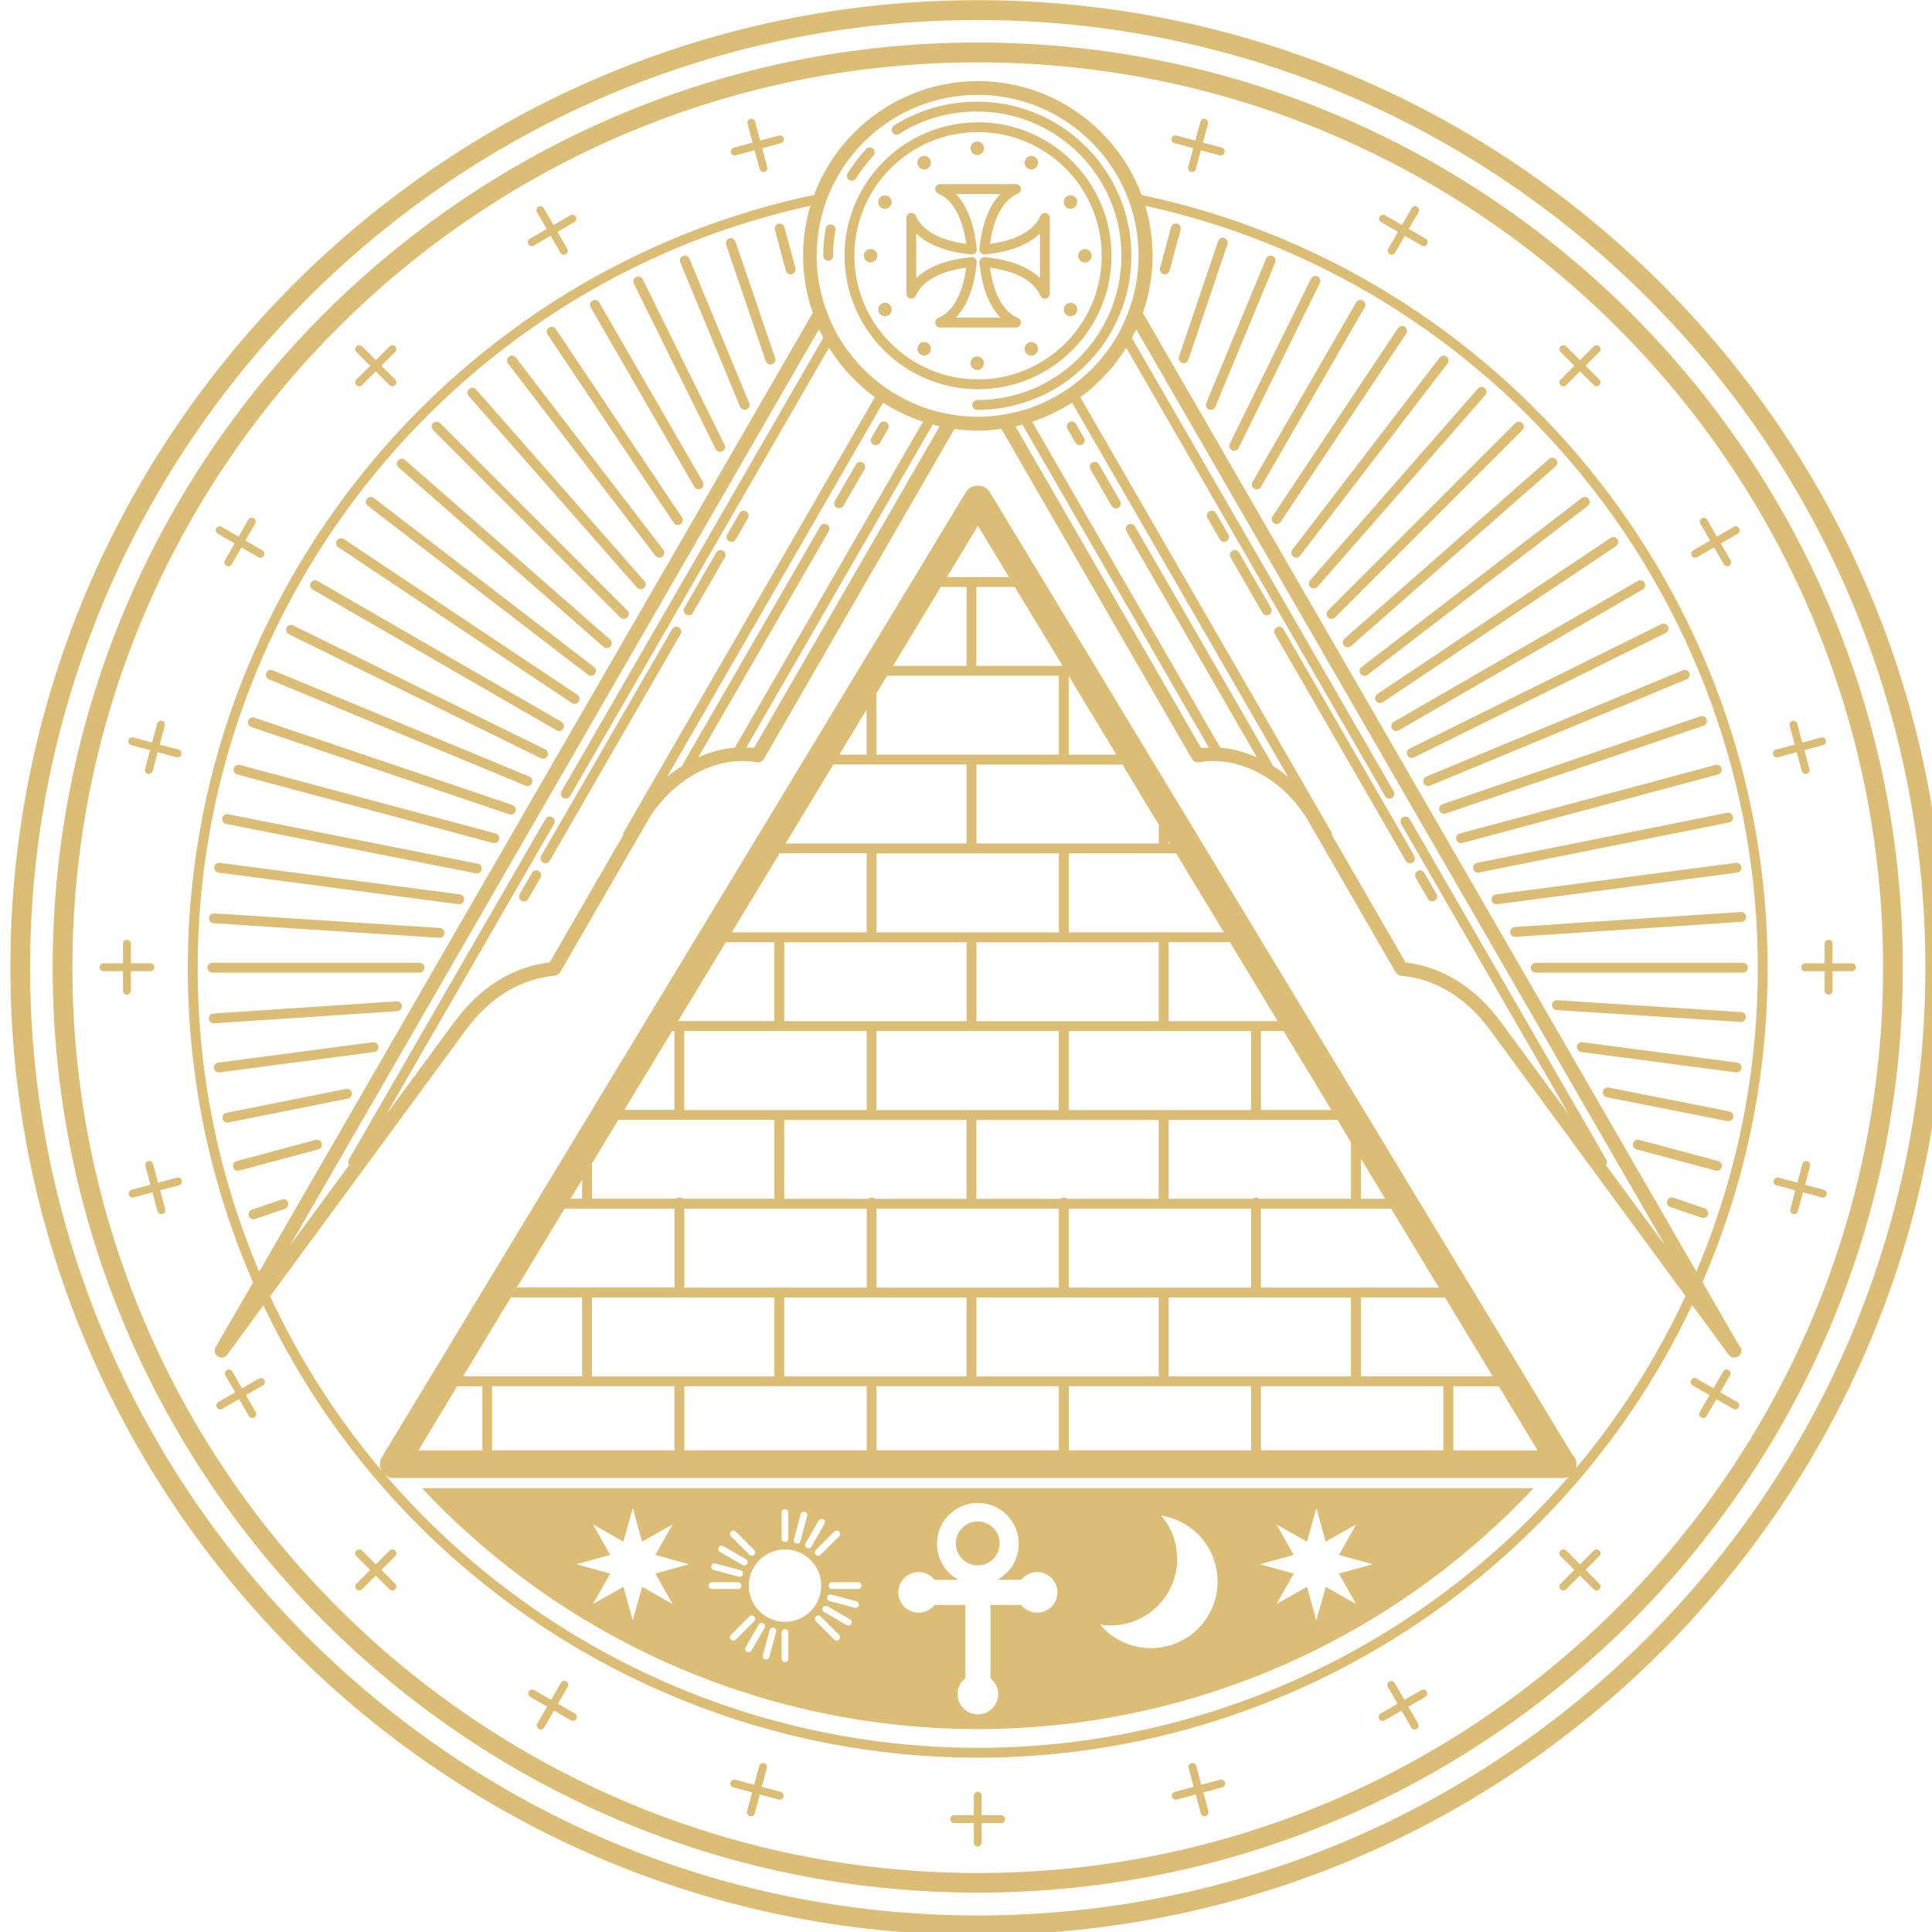 <?xml version="1.0" encoding="UTF-8"?>
<svg width="48.98" height="48.98" version="1.1" viewBox="0 0 48.98 48.98" xmlns="http://www.w3.org/2000/svg">
 <g transform="translate(-76.46 -60.59)">
  <g transform="matrix(.265 0 0 .265 -83.06 57.69)">
   <path d="m695.5 16.91c-47.75 0-86.61 38.85-86.61 86.61 0 47.76 38.85 86.61 86.61 86.61 47.75 0 86.61-38.85 86.61-86.61 0-47.75-38.85-86.61-86.61-86.61zm0 175.1c-48.8 0-88.5-39.7-88.5-88.5 0-48.8 39.7-88.5 88.5-88.5s88.5 39.7 88.5 88.5c0 48.8-39.7 88.5-88.5 88.5" style="fill:#dcbd76"/>
   <path d="m695.5 179.1c-29.51 0-56.5-17.35-68.77-44.21-0.093-0.205-0.029-0.441 0.143-0.573-0.213 0.037-0.431-0.067-0.521-0.273-4.263-9.64-6.424-19.91-6.424-30.52 0-35.75 25.39-66.88 60.37-74.03 0.259-0.052 0.505 0.112 0.557 0.368 0.052 0.255-0.112 0.505-0.369 0.557-34.54 7.059-59.61 37.8-59.61 73.11 0 10.48 2.135 20.62 6.343 30.13 0.091 0.204 0.025 0.437-0.144 0.567 0.211-0.037 0.424 0.065 0.517 0.268 12.12 26.52 38.77 43.66 67.91 43.66s55.79-17.14 67.91-43.66c0.093-0.203 0.311-0.308 0.52-0.268-0.172-0.129-0.237-0.363-0.148-0.567 4.209-9.524 6.344-19.66 6.344-30.13 0-35.3-25.07-66.05-59.62-73.11-0.256-0.051-0.423-0.301-0.371-0.557 0.055-0.255 0.3-0.421 0.559-0.367 34.98 7.148 60.37 38.28 60.37 74.03 0 10.61-2.16 20.87-6.423 30.52-0.092 0.207-0.308 0.316-0.521 0.273 0.172 0.131 0.237 0.368 0.144 0.573-12.27 26.86-39.27 44.21-68.77 44.21" style="fill:#dcbd76"/>
   <path d="m695.5 12.86c-49.99 0-90.66 40.67-90.66 90.66 0 49.99 40.67 90.67 90.66 90.67 49.99 0 90.66-40.67 90.66-90.67 0-49.99-40.67-90.66-90.66-90.66zm0 183.2c-51.03 0-92.55-41.52-92.55-92.55 0-51.03 41.52-92.55 92.55-92.55 51.03 0 92.56 41.52 92.56 92.55 0 51.03-41.52 92.55-92.56 92.55" style="fill:#dcbd76"/>
   <path d="m683.7 35.41c0-6.521 5.305-11.83 11.83-11.83 6.523 0 11.83 5.305 11.83 11.83 0 6.523-5.305 11.83-11.83 11.83-6.523 0-11.83-5.305-11.83-11.83zm24.6 0c0-7.043-5.728-12.77-12.77-12.77-7.043 0-12.77 5.729-12.77 12.77 0 7.044 5.729 12.77 12.77 12.77 7.044 0 12.77-5.729 12.77-12.77" style="fill:#dcbd76"/>
   <path d="m684.5 55.19c-0.225-0.129-0.515-0.053-0.644 0.173l-2.023 3.501c-0.132 0.227-0.053 0.516 0.172 0.645 0.075 0.043 0.156 0.065 0.236 0.065 0.164 0 0.323-0.085 0.409-0.237l2.023-3.503c0.131-0.225 0.053-0.515-0.173-0.645" style="fill:#dcbd76"/>
   <path d="m686.1 51.5-0.768 1.328c-0.131 0.227-0.053 0.516 0.172 0.645 0.075 0.043 0.156 0.064 0.236 0.064 0.164 0 0.323-0.084 0.409-0.236l0.769-1.329c0.129-0.227 0.052-0.515-0.173-0.645s-0.516-0.053-0.645 0.173" style="fill:#dcbd76"/>
   <path d="m666.9 70.96c-0.225-0.129-0.516-0.052-0.645 0.172l-12.52 21.69c-0.131 0.227-0.053 0.516 0.172 0.645 0.075 0.043 0.156 0.064 0.236 0.064 0.163 0 0.321-0.085 0.409-0.236l12.52-21.69c0.131-0.225 0.055-0.515-0.172-0.645" style="fill:#dcbd76"/>
   <path d="m667.6 69.75c0.075 0.043 0.156 0.063 0.236 0.063 0.163 0 0.321-0.084 0.409-0.235l3.061-5.304c0.129-0.224 0.052-0.513-0.173-0.645-0.224-0.128-0.515-0.051-0.647 0.173l-3.06 5.303c-0.129 0.225-0.053 0.515 0.173 0.645" style="fill:#dcbd76"/>
   <path d="m671.7 62.72c0.076 0.044 0.156 0.065 0.237 0.065 0.163 0 0.321-0.085 0.408-0.237l1.175-2.035c0.132-0.227 0.053-0.515-0.172-0.645-0.225-0.129-0.515-0.053-0.644 0.173l-1.176 2.035c-0.131 0.227-0.053 0.516 0.172 0.644" style="fill:#dcbd76"/>
   <path d="m653.5 94.27c-0.225-0.129-0.515-0.052-0.645 0.173l-1.175 2.035c-0.131 0.227-0.053 0.516 0.172 0.645 0.075 0.044 0.156 0.064 0.236 0.064 0.163 0 0.321-0.084 0.409-0.236l1.176-2.035c0.131-0.227 0.053-0.516-0.173-0.647" style="fill:#dcbd76"/>
   <path d="m755.6 122.4c0.112-0.148 0.131-0.352 0.033-0.521l-18.81-32.58c-0.131-0.228-0.419-0.304-0.644-0.173-0.225 0.131-0.303 0.42-0.173 0.645l16.07 27.83-6.539-8.896c-2.423-3.297-5.568-5.256-9.109-5.683l-7.035-12.18c0.011-0.093-1e-3 -0.191-0.051-0.28l-24.03-41.62c0.029-0.023 0.057-0.044 0.089-0.067 0.233-0.175 0.475-0.34 0.701-0.527 0.239-0.196 0.46-0.412 0.685-0.62 0.399-0.367 0.78-0.752 1.141-1.156 0.184-0.204 0.369-0.404 0.541-0.617 0.192-0.235 0.371-0.484 0.548-0.729 0.171-0.237 0.34-0.475 0.5-0.721 0.061-0.095 0.133-0.181 0.195-0.277l24.76 42.89c0.088 0.152 0.247 0.237 0.411 0.237 0.079 0 0.161-0.021 0.235-0.064 0.227-0.131 0.304-0.419 0.173-0.645l-25.04-43.37c0.067-0.123 0.12-0.252 0.181-0.376 0.076-0.147 0.164-0.285 0.236-0.436l50.61 87.66zm-56.48-70.65c0.16-0.035 0.309-0.092 0.465-0.132 0.063-0.017 0.125-0.032 0.189-0.049l17.84 30.91c-0.247 8e-3 -0.495-0.007-0.743 0.024zm24.53 32.26-13.11-22.71c-0.131-0.228-0.421-0.3-0.644-0.173-0.227 0.131-0.303 0.42-0.173 0.647l12.48 21.62c-1.133-0.504-2.309-0.827-3.493-0.92l-18-31.18c7e-3 -0.001 0.013-4e-3 0.019-0.007 0.236-0.077 0.465-0.167 0.697-0.255 0.323-0.124 0.641-0.255 0.956-0.396 0.244-0.112 0.484-0.227 0.723-0.349 0.284-0.147 0.561-0.304 0.835-0.465 0.197-0.115 0.399-0.221 0.589-0.345l20.66 35.79c-0.475-0.396-0.969-0.756-1.483-1.077-9e-3 -0.061-0.028-0.124-0.061-0.181zm-30.89-33.45c-0.532-0.095-1.056-0.216-1.568-0.364-0.081-0.024-0.167-0.039-0.247-0.065-0.568-0.175-1.119-0.391-1.656-0.628-0.195-0.084-0.381-0.181-0.569-0.273-0.355-0.173-0.699-0.36-1.035-0.559-0.204-0.12-0.407-0.237-0.603-0.367-0.371-0.241-0.729-0.504-1.076-0.777-0.232-0.183-0.459-0.373-0.68-0.568-0.301-0.265-0.596-0.539-0.877-0.828-0.183-0.188-0.357-0.385-0.531-0.583-0.231-0.264-0.451-0.535-0.663-0.813-0.149-0.196-0.303-0.388-0.443-0.591-0.317-0.461-0.616-0.937-0.883-1.435-0.081-0.149-0.147-0.308-0.223-0.459-0.2-0.404-0.388-0.817-0.553-1.243-0.679-1.735-1.065-3.616-1.065-5.589 0-8.489 6.908-15.4 15.4-15.4 8.491 0 15.4 6.908 15.4 15.4 0 1.967-0.384 3.841-1.061 5.572-0.172 0.443-0.365 0.872-0.573 1.292-0.071 0.137-0.129 0.283-0.203 0.419-0.271 0.503-0.573 0.984-0.895 1.451-0.135 0.195-0.279 0.377-0.423 0.565-0.22 0.289-0.448 0.572-0.688 0.843-0.168 0.192-0.335 0.381-0.512 0.563-0.293 0.303-0.601 0.591-0.917 0.867-0.201 0.175-0.403 0.347-0.611 0.512-0.363 0.284-0.735 0.556-1.121 0.808-0.191 0.124-0.385 0.239-0.583 0.355-0.341 0.204-0.696 0.393-1.056 0.571-0.184 0.089-0.365 0.184-0.555 0.267-0.54 0.239-1.092 0.455-1.664 0.632-0.076 0.023-0.156 0.037-0.232 0.06-0.517 0.151-1.047 0.271-1.581 0.368-0.887 0.159-1.793 0.256-2.725 0.256s-1.84-0.097-2.727-0.257zm-0.911 1.181-17.75 30.75c-0.245-0.029-0.496-0.015-0.744-0.024l17.84-30.91c0.065 0.017 0.128 0.033 0.193 0.049 0.156 0.04 0.304 0.097 0.463 0.132zm-3.991-1.46c0.243 0.124 0.487 0.241 0.735 0.353 0.311 0.141 0.627 0.271 0.948 0.392 0.232 0.091 0.463 0.18 0.7 0.257 5e-3 0.003 0.012 0.005 0.017 0.007l-18 31.18c-1.184 0.093-2.359 0.416-3.492 0.919l12.48-21.62c0.131-0.227 0.053-0.516-0.173-0.645-0.224-0.128-0.513-0.052-0.644 0.172l-13.11 22.71c-0.033 0.057-0.053 0.12-0.06 0.181-0.516 0.32-1.008 0.681-1.484 1.077l20.66-35.79c0.195 0.127 0.401 0.235 0.601 0.352 0.269 0.159 0.54 0.312 0.819 0.456zm-33.31 52.73c-3.541 0.427-6.685 2.385-9.108 5.683l-6.544 8.901 16.07-27.83c0.131-0.225 0.053-0.515-0.172-0.645-0.224-0.129-0.515-0.053-0.645 0.173l-18.81 32.58c-0.099 0.169-0.08 0.375 0.032 0.521l-5.672 7.717 50.61-87.66c0.073 0.157 0.167 0.303 0.245 0.457 0.059 0.116 0.108 0.237 0.169 0.351l-25.04 43.38c-0.131 0.227-0.053 0.515 0.172 0.645 0.075 0.043 0.156 0.064 0.236 0.064 0.163 0 0.321-0.085 0.411-0.237l24.76-42.89c0.061 0.099 0.137 0.191 0.2 0.288 0.155 0.237 0.317 0.465 0.483 0.693 0.183 0.255 0.367 0.511 0.564 0.755 0.164 0.2 0.34 0.388 0.509 0.58 0.421 0.471 0.863 0.913 1.331 1.332 0.173 0.156 0.34 0.323 0.52 0.471 0.233 0.192 0.481 0.364 0.725 0.543 0.024 0.017 0.045 0.036 0.069 0.053l-24.03 41.62c-0.051 0.089-0.063 0.187-0.052 0.281zm113.8 36.68-57.05-98.82c0.592-1.711 0.931-3.539 0.931-5.449 0-9.22-7.501-16.72-16.72-16.72-9.22 0-16.72 7.5-16.72 16.72 0 1.909 0.337 3.737 0.928 5.447l-57.13 98.96c-0.176 0.303-0.084 0.691 0.211 0.884 0.111 0.073 0.237 0.107 0.36 0.107 0.205 0 0.405-0.093 0.535-0.268l22.84-31.08c2.269-3.091 5.212-4.883 8.507-5.184 0.215-0.021 0.404-0.143 0.512-0.329l8.333-14.43c2.028-3.511 5.608-5.779 9.123-5.779 0.456 0 0.908 0.037 1.347 0.116 0.275 0.047 0.547-0.081 0.687-0.321l18.23-31.57c0.737 0.1 1.483 0.169 2.244 0.169 0.763 0 1.508-0.069 2.245-0.169l18.23 31.57c0.137 0.24 0.412 0.367 0.684 0.321 0.437-0.079 0.892-0.116 1.348-0.116 3.512 0 7.093 2.268 9.12 5.779l8.333 14.43c0.108 0.187 0.297 0.308 0.515 0.329 3.292 0.301 6.233 2.093 8.507 5.184l22.84 31.08c0.129 0.175 0.329 0.268 0.535 0.268h0.013c0.388-0.027 0.672-0.291 0.672-0.661 0-0.183-0.073-0.349-0.195-0.468" style="fill:#dcbd76"/>
   <path d="m707.1 55.37c-0.132-0.228-0.421-0.304-0.647-0.173-0.227 0.131-0.303 0.42-0.172 0.645l2.023 3.503c0.088 0.152 0.245 0.237 0.408 0.237 0.081 0 0.163-0.023 0.237-0.065 0.227-0.129 0.303-0.419 0.172-0.645l-2.021-3.501" style="fill:#dcbd76"/>
   <path d="m704.9 51.5c-0.129-0.228-0.419-0.304-0.647-0.173-0.225 0.131-0.301 0.419-0.172 0.645l0.769 1.328c0.087 0.153 0.245 0.237 0.409 0.237 0.08 0 0.16-0.021 0.236-0.064 0.225-0.129 0.304-0.419 0.172-0.645l-0.768-1.328" style="fill:#dcbd76"/>
   <path d="m724.1 70.96c-0.227 0.131-0.303 0.42-0.172 0.645l12.52 21.69c0.087 0.151 0.245 0.236 0.408 0.236 0.08 0 0.161-0.021 0.237-0.064 0.224-0.129 0.301-0.419 0.171-0.645l-12.52-21.69c-0.129-0.227-0.421-0.301-0.645-0.172" style="fill:#dcbd76"/>
   <path d="m720.5 63.8c-0.131-0.228-0.419-0.301-0.644-0.173-0.225 0.132-0.303 0.421-0.173 0.645l3.06 5.304c0.088 0.151 0.245 0.235 0.409 0.235 0.08 0 0.161-0.02 0.235-0.063 0.227-0.131 0.305-0.42 0.173-0.645l-3.06-5.303" style="fill:#dcbd76"/>
   <path d="m718.3 60.04c-0.132-0.228-0.421-0.303-0.644-0.175-0.227 0.132-0.304 0.42-0.173 0.647l1.175 2.035c0.087 0.152 0.247 0.237 0.408 0.237 0.081 0 0.161-0.021 0.236-0.064 0.227-0.129 0.304-0.419 0.173-0.645l-1.175-2.035" style="fill:#dcbd76"/>
   <path d="m737.4 94.91 1.175 2.035c0.088 0.152 0.248 0.236 0.409 0.236 0.08 0 0.161-0.02 0.236-0.063 0.225-0.131 0.303-0.419 0.173-0.647l-1.175-2.035c-0.132-0.228-0.423-0.303-0.645-0.173-0.227 0.131-0.301 0.42-0.173 0.647" style="fill:#dcbd76"/>
   <path d="m693.4 41.33c1.423-1.445 1.868-3.807 2.005-5.273 0.013-0.14-0.036-0.279-0.136-0.379s-0.236-0.155-0.377-0.137c-1.469 0.139-3.829 0.585-5.273 2.005v-4.265c1.444 1.42 3.804 1.867 5.273 2.005 0.143 0.019 0.277-0.036 0.377-0.136s0.149-0.239 0.136-0.379c-0.137-1.469-0.584-3.829-2.005-5.273h4.267c-1.423 1.444-1.867 3.804-2.005 5.273-0.012 0.14 0.036 0.279 0.135 0.379 0.1 0.1 0.243 0.156 0.379 0.136 1.469-0.139 3.832-0.585 5.276-2.005v4.265c-1.444-1.42-3.807-1.867-5.276-2.005-0.141-0.017-0.279 0.037-0.379 0.137-0.099 0.1-0.147 0.239-0.135 0.379 0.139 1.467 0.583 3.828 2.005 5.273zm6.223 0.568c0.047-0.22-0.067-0.44-0.273-0.529-1.808-0.783-2.453-3.151-2.68-4.819 1.669 0.228 4.037 0.872 4.82 2.68 0.088 0.205 0.312 0.321 0.527 0.276 0.22-0.045 0.379-0.239 0.379-0.464v-7.259c0-0.223-0.159-0.416-0.379-0.461-0.216-0.044-0.439 0.069-0.527 0.275-0.783 1.808-3.151 2.453-4.82 2.681 0.227-1.668 0.872-4.039 2.68-4.82 0.207-0.088 0.32-0.309 0.273-0.529-0.045-0.219-0.237-0.376-0.461-0.376h-7.257c-0.224 0-0.416 0.157-0.463 0.376-0.044 0.22 0.069 0.441 0.276 0.529 1.807 0.781 2.452 3.151 2.68 4.82-1.669-0.228-4.037-0.873-4.819-2.681-0.088-0.205-0.309-0.321-0.528-0.275-0.22 0.045-0.377 0.239-0.377 0.461v7.259c0 0.225 0.157 0.419 0.377 0.464 0.223 0.048 0.44-0.071 0.528-0.276 0.781-1.808 3.149-2.452 4.819-2.68-0.227 1.668-0.872 4.037-2.68 4.819-0.207 0.088-0.32 0.309-0.276 0.529 0.047 0.219 0.239 0.377 0.463 0.377h7.257c0.224 0 0.416-0.159 0.461-0.377" style="fill:#dcbd76"/>
   <path d="m695 25.58 5e-3 4e-3c0.117 0.117 0.279 0.191 0.456 0.191 0.175 0 0.335-0.072 0.451-0.185l5e-3 -4e-3 1e-3 -0.003c0.116-0.117 0.188-0.279 0.188-0.456 0-0.175-0.068-0.336-0.184-0.451l-4e-3 -0.005h-1e-3v-0.001c-0.117-0.116-0.279-0.188-0.456-0.188-0.175 0-0.335 0.071-0.452 0.184l-4e-3 4e-3 -1e-3 0.001c-0.116 0.117-0.189 0.279-0.189 0.456 0 0.176 0.069 0.336 0.185 0.453" style="fill:#dcbd76"/>
   <path d="m695.9 46.15 5e-3 -0.005 1e-3 -0.001c0.116-0.116 0.188-0.277 0.188-0.456 0-0.176-0.068-0.336-0.184-0.452l-4e-3 -4e-3h-1e-3c-0.117-0.117-0.279-0.189-0.456-0.189-0.175 0-0.335 0.069-0.452 0.184l-4e-3 0.005h-1e-3c-0.116 0.117-0.189 0.279-0.189 0.456 0 0.176 0.069 0.336 0.185 0.453l5e-3 4e-3c0.117 0.117 0.279 0.191 0.456 0.191 0.175 0 0.335-0.071 0.451-0.185" style="fill:#dcbd76"/>
   <path d="m700 26.67 4e-3 0.005c0.04 0.161 0.144 0.305 0.299 0.393 0.151 0.088 0.324 0.107 0.484 0.067l7e-3 -0.003v-0.001c0.16-0.041 0.304-0.145 0.392-0.3 0.088-0.151 0.108-0.325 0.064-0.484v-0.007c-0.044-0.159-0.147-0.304-0.301-0.392-0.151-0.087-0.325-0.107-0.484-0.065l-4e-3 0.003c-0.163 0.041-0.307 0.145-0.395 0.3-0.085 0.151-0.105 0.324-0.065 0.484" style="fill:#dcbd76"/>
   <path d="m691 44.14h-1e-3c-0.041-0.16-0.145-0.304-0.299-0.393-0.152-0.087-0.325-0.105-0.485-0.064l-4e-3 0.001h-1e-3c-0.161 0.043-0.304 0.145-0.393 0.3-0.088 0.151-0.105 0.325-0.065 0.484l3e-3 0.007c0.041 0.16 0.145 0.304 0.3 0.393 0.152 0.088 0.325 0.105 0.484 0.065l7e-3 -0.001v-0.001c0.161-0.041 0.304-0.147 0.392-0.3 0.089-0.152 0.107-0.327 0.065-0.484l-1e-3 -0.007" style="fill:#dcbd76"/>
   <path d="m704.2 30.89 5e-3 0.003h1e-3c0.16 0.043 0.337 0.024 0.489-0.064 0.151-0.088 0.255-0.229 0.3-0.388v-0.007c0.044-0.16 0.025-0.335-0.063-0.489-0.089-0.152-0.228-0.255-0.388-0.299l-5e-3 -0.001c-0.161-0.044-0.335-0.025-0.489 0.064-0.155 0.087-0.256 0.228-0.3 0.385v0.001l-1e-3 0.005c-0.044 0.16-0.025 0.337 0.064 0.491 0.085 0.153 0.227 0.255 0.387 0.299" style="fill:#dcbd76"/>
   <path d="m686.8 39.93-7e-3 -0.001c-0.16-0.044-0.337-0.025-0.489 0.064-0.152 0.087-0.255 0.228-0.3 0.385v0.001l-1e-3 0.005c-0.043 0.16-0.025 0.337 0.064 0.491 0.088 0.153 0.228 0.255 0.385 0.299l7e-3 0.003h1e-3c0.16 0.043 0.336 0.024 0.489-0.065 0.153-0.088 0.256-0.228 0.3-0.387l1e-3 -4e-3v-0.003c0.043-0.159 0.025-0.335-0.064-0.489-0.088-0.151-0.229-0.255-0.387-0.299" style="fill:#dcbd76"/>
   <path d="m705.3 35.87c0.117 0.119 0.279 0.191 0.456 0.191 0.176 0 0.335-0.072 0.452-0.187l5e-3 -4e-3c0.117-0.117 0.189-0.279 0.189-0.456 0-0.175-0.068-0.335-0.184-0.452l-5e-3 -0.005c-0.117-0.117-0.279-0.189-0.457-0.189-0.176 0-0.333 0.069-0.451 0.184v0.001l-5e-3 4e-3c-0.119 0.117-0.191 0.279-0.191 0.457 0 0.175 0.069 0.333 0.185 0.451l5e-3 0.005" style="fill:#dcbd76"/>
   <path d="m685.7 34.95h-1e-3c-0.116-0.117-0.277-0.189-0.456-0.189-0.175 0-0.335 0.069-0.452 0.184l-1e-3 0.001-3e-3 4e-3c-0.117 0.117-0.189 0.279-0.189 0.457 0 0.175 0.069 0.333 0.183 0.451l5e-3 0.005h1e-3c0.117 0.119 0.279 0.191 0.456 0.191 0.176 0 0.336-0.072 0.452-0.187l4e-3 -4e-3h1e-3c0.117-0.117 0.189-0.279 0.189-0.456 0-0.175-0.069-0.335-0.185-0.452l-4e-3 -0.005" style="fill:#dcbd76"/>
   <path d="m705 40.38v-0.001c-0.041-0.161-0.147-0.304-0.3-0.392-0.151-0.088-0.324-0.108-0.484-0.067l-7e-3 0.003c-0.16 0.043-0.304 0.147-0.392 0.3-0.089 0.152-0.107 0.325-0.068 0.484l4e-3 0.005v0.003c0.044 0.159 0.147 0.303 0.301 0.391 0.151 0.089 0.327 0.107 0.484 0.067l5e-3 -0.001c0.16-0.044 0.304-0.147 0.393-0.301 0.085-0.152 0.107-0.325 0.067-0.484l-4e-3 -0.005" style="fill:#dcbd76"/>
   <path d="m686 30.44v0.003c0.043 0.159 0.147 0.303 0.3 0.392 0.152 0.088 0.327 0.105 0.484 0.065l7e-3 -0.001c0.16-0.043 0.305-0.147 0.393-0.301 0.088-0.151 0.107-0.325 0.065-0.484l-1e-3 -0.005-1e-3 -0.001c-0.041-0.16-0.144-0.304-0.3-0.392-0.151-0.088-0.324-0.108-0.484-0.067v0.001l-5e-3 0.001c-0.161 0.043-0.304 0.147-0.395 0.3-0.087 0.152-0.105 0.327-0.064 0.484l1e-3 0.005" style="fill:#dcbd76"/>
   <path d="m700.8 43.69-1e-3 -0.001h-4e-3c-0.161-0.044-0.337-0.025-0.491 0.064-0.152 0.087-0.255 0.229-0.299 0.385v0.007l-4e-3 0.001c-0.04 0.16-0.024 0.336 0.065 0.489 0.088 0.153 0.228 0.256 0.388 0.3l7e-3 0.001c0.157 0.043 0.333 0.025 0.488-0.064 0.151-0.088 0.255-0.229 0.299-0.387l3e-3 -0.005v-0.003c0.044-0.159 0.024-0.335-0.064-0.489-0.087-0.151-0.229-0.255-0.387-0.299" style="fill:#dcbd76"/>
   <path d="m690.2 27.13 5e-3 0.001h1e-3c0.159 0.043 0.336 0.025 0.489-0.064 0.151-0.087 0.253-0.228 0.297-0.387l1e-3 -0.005v-0.001c0.045-0.16 0.027-0.336-0.063-0.489-0.088-0.152-0.227-0.256-0.387-0.3h-5e-3c-0.161-0.044-0.337-0.025-0.491 0.063s-0.256 0.229-0.3 0.387v0.005l-1e-3 0.001c-0.043 0.161-0.025 0.337 0.064 0.489 0.088 0.153 0.231 0.256 0.388 0.3" style="fill:#dcbd76"/>
   <path d="m681.5 32.42c-0.261-0.053-0.501 0.124-0.548 0.38-0.152 0.859-0.231 1.737-0.231 2.611 0 0.261 0.212 0.473 0.473 0.473 0.26 0 0.472-0.212 0.472-0.473 0-0.819 0.072-1.64 0.217-2.444 0.045-0.256-0.127-0.501-0.384-0.547" style="fill:#dcbd76"/>
   <path d="m710.2 35.41c0-8.129-6.613-14.74-14.75-14.74-2.876 0-5.631 0.792-7.963 2.289-0.22 0.141-0.283 0.433-0.143 0.653 0.139 0.219 0.432 0.284 0.652 0.141 2.181-1.4 4.76-2.139 7.453-2.139 7.611 0 13.8 6.189 13.8 13.8 0 7.611-6.191 13.8-13.8 13.8-0.26 0-0.472 0.212-0.472 0.473s0.212 0.472 0.472 0.472c8.133 0 14.75-6.613 14.75-14.75" style="fill:#dcbd76"/>
   <path d="m683.2 28.16c0.077 0.049 0.165 0.075 0.252 0.075 0.156 0 0.309-0.077 0.399-0.22 0.496-0.777 1.056-1.509 1.668-2.176 0.176-0.193 0.163-0.492-0.028-0.669-0.193-0.175-0.493-0.163-0.668 0.029-0.651 0.708-1.245 1.485-1.769 2.309-0.139 0.22-0.075 0.511 0.147 0.652" style="fill:#dcbd76"/>
   <path d="m741 149.7v-6.132h4.347l3.712 6.132zm-95.3-6.132h2.405v6.132h-6.117zm49.82-82.32 2.967 4.903h-5.933zm36.64 81.37v-7.552h8.036l4.571 7.552zm-27.95 0.945h17.44v6.132h-17.44zm-18.39 0h17.44v6.132h-17.44zm-18.39 0h17.45v6.132h-17.45zm-0.944 0v6.132h-17.45v-6.132zm-9.939-17.94 1.107-1.827v1.827zm25.71-42.48 2.613-4.317v4.317zm21.95 0v-7.527l4.556 7.527zm8.612 8.496h-17.44v-7.551h13.96l3.484 5.756zm0.947 0v-0.232l0.14 0.232zm-9.559 8.497v-7.552h10.27l4.569 7.552zm9.559 8.496v-7.551h5.856l4.569 7.551zm8.829 8.499v-7.553h2.167l4.571 7.553zm8.615 8.496h-8.757c-0.172-0.165-0.485-0.165-0.659 0h-8.028v-7.551h16.14l1.304 2.156zm0.945 0v-3.833l2.323 3.833zm-9.56 8.497v-7.552h12.45l4.571 7.552zm-8.829 0.945h17.44v7.552h-17.44zm-9.559-0.945v-7.552h17.44v7.552zm-8.831 0.945h17.44v7.552h-17.44zm-9.557-0.945v-7.552h17.44v7.552zm-8.831 0.945h17.44v7.552h-17.44zm0-16.99h17.44v7.551h-8.759c-0.168-0.165-0.488-0.165-0.657 0h-8.028zm7.885-8.499v7.553h-17.45v-7.553zm9.559-8.496v7.551h-17.44v-7.551zm8.829-0.945h-17.44v-7.552h17.44zm9.557 8.496h-17.44v-7.551h17.44zm-8.612 8.499v-7.553h17.44v7.553zm-18.39 0v-7.553h17.44v7.553zm9.557 0.945h17.44v7.551h-8.753c-0.172-0.165-0.488-0.165-0.66 0h-8.029zm-19.33 16.99v7.552h-17.45v-7.552zm-8.615-0.945v-7.552h17.45v7.552zm36.19-59.48h-8.245v-7.551h3.673zm-16.79 0.945h16.43v7.553h-17.44v-5.88zm5.143-8.496h2.46v7.551h-7.029zm-10.28 16.99h12.74v7.551h-17.31zm-5.144 8.496h8.329v7.552h-12.9zm-5.143 8.497h4.641v7.551h-9.211zm-5.14 8.496h0.223v7.553h-4.795zm-5.145 8.499h14.93v7.551h-8.759c-0.169-0.165-0.488-0.165-0.657 0h-8.029v-3.388zm-5.141 8.496h10.51v7.552h-15.08zm-5.143 8.497h6.82v7.552h-11.39zm89.21 14.63h-17.45v-6.132h17.45zm12.36 0.441-55.76-92.13c-0.481-0.791-1.784-0.791-2.265 0l-55.88 92.33c-0.247 0.408-0.255 0.919-0.02 1.335 0.233 0.416 0.675 0.673 1.152 0.673h111.8 0.027c0.733 0 1.323-0.593 1.323-1.324 0-0.339-0.128-0.648-0.337-0.881" style="fill:#dcbd76"/>
   <path d="m677.6 37.19c-0.209 0-0.4-0.14-0.456-0.351l-1.049-3.913c-0.065-0.252 0.084-0.512 0.335-0.579 0.256-0.067 0.511 0.081 0.579 0.333l1.049 3.913c0.067 0.252-0.083 0.512-0.335 0.58-0.041 0.011-0.081 0.016-0.123 0.016zm35.8 0c-0.04 0-0.08-0.005-0.123-0.016-0.251-0.068-0.401-0.328-0.333-0.58l1.049-3.916c0.068-0.252 0.323-0.403 0.579-0.335 0.251 0.068 0.4 0.327 0.333 0.579l-1.049 3.917c-0.056 0.211-0.247 0.351-0.456 0.351zm8.793 20.57c-0.079 0-0.161-0.023-0.233-0.065-0.228-0.129-0.305-0.419-0.175-0.645l9.916-17.18c0.131-0.227 0.42-0.301 0.647-0.172 0.225 0.131 0.301 0.42 0.173 0.645l-9.917 17.18c-0.088 0.153-0.247 0.239-0.411 0.239zm-53.39 0c-0.164 0-0.324-0.085-0.411-0.237l-9.917-17.17c-0.129-0.227-0.052-0.515 0.173-0.645 0.225-0.129 0.516-0.052 0.645 0.173l9.916 17.17c0.132 0.225 0.053 0.515-0.172 0.645-0.073 0.043-0.156 0.064-0.235 0.064zm60.54 12.39c-0.123 0-0.244-0.047-0.335-0.139-0.185-0.185-0.185-0.484 0-0.668l17.92-17.92c0.184-0.184 0.485-0.184 0.668 0 0.184 0.185 0.184 0.484 0 0.669l-17.92 17.92c-0.093 0.092-0.212 0.139-0.333 0.139zm-67.7 0c-0.12 0-0.24-0.047-0.335-0.139l-17.91-17.92c-0.185-0.184-0.185-0.484 0-0.668 0.185-0.185 0.483-0.185 0.668 0l17.91 17.92c0.187 0.185 0.187 0.484 0 0.668-0.091 0.092-0.212 0.139-0.333 0.139zm-6.195 10.73c-0.08 0-0.161-0.02-0.236-0.063l-23.35-13.48c-0.225-0.131-0.303-0.42-0.172-0.644 0.131-0.227 0.421-0.303 0.645-0.173l23.35 13.48c0.225 0.131 0.303 0.42 0.171 0.645-0.087 0.152-0.244 0.236-0.408 0.236zm80.09 0c-0.161 0-0.321-0.084-0.408-0.236-0.131-0.225-0.052-0.515 0.172-0.645l23.35-13.48c0.221-0.132 0.512-0.056 0.645 0.172 0.128 0.225 0.052 0.515-0.173 0.645l-23.35 13.48c-0.075 0.043-0.155 0.063-0.236 0.063zm6.195 10.73c-0.211 0-0.4-0.14-0.456-0.351-0.069-0.251 0.08-0.511 0.333-0.579l24.47-6.559c0.259-0.068 0.512 0.083 0.579 0.335 0.069 0.252-0.081 0.511-0.333 0.579l-24.47 6.557c-0.044 0.012-0.084 0.017-0.123 0.017zm-92.48 0c-0.04 0-0.08-0.005-0.121-0.016l-24.48-6.559c-0.251-0.067-0.401-0.327-0.333-0.579s0.325-0.403 0.579-0.333l24.48 6.557c0.253 0.068 0.403 0.328 0.333 0.579-0.056 0.211-0.245 0.351-0.456 0.351zm-7.152 12.39h-19.82c-0.26 0-0.473-0.212-0.473-0.472 0-0.261 0.213-0.473 0.473-0.473h19.82c0.26 0 0.473 0.212 0.473 0.473 0 0.26-0.213 0.472-0.473 0.472zm126.6 0h-19.82c-0.26 0-0.473-0.212-0.473-0.472 0-0.261 0.213-0.473 0.473-0.473h19.82c0.261 0 0.475 0.212 0.475 0.473 0 0.26-0.213 0.472-0.475 0.472zm-2.48 18.95c-0.041 0-0.083-5e-3 -0.123-0.017l-7.567-2.027c-0.249-0.068-0.399-0.327-0.333-0.579 0.068-0.252 0.324-0.401 0.579-0.335l7.567 2.027c0.249 0.068 0.4 0.327 0.333 0.579-0.056 0.212-0.249 0.352-0.456 0.352zm-141.5 0c-0.208 0-0.4-0.14-0.456-0.351-0.067-0.252 0.083-0.511 0.333-0.579l7.565-2.028c0.256-0.067 0.512 0.083 0.58 0.335 0.068 0.252-0.083 0.511-0.335 0.579l-7.565 2.028c-0.04 0.011-0.083 0.016-0.123 0.016" style="fill:#dcbd76"/>
   <path d="m717.8 50.15c-0.059 0-0.12-0.012-0.18-0.036-0.243-0.099-0.356-0.376-0.257-0.617l5.723-13.81c0.101-0.239 0.373-0.356 0.617-0.255 0.24 0.099 0.356 0.375 0.256 0.617l-5.723 13.81c-0.076 0.181-0.251 0.291-0.436 0.291zm-44.6 0.001c-0.185 0-0.363-0.109-0.437-0.292l-5.72-13.81c-0.1-0.243 0.015-0.519 0.256-0.617 0.241-0.099 0.517 0.013 0.617 0.255l5.72 13.81c0.1 0.241-0.015 0.517-0.256 0.616-0.06 0.025-0.121 0.037-0.18 0.037zm52.77 14.14c-0.101 0-0.201-0.031-0.288-0.097-0.205-0.16-0.245-0.456-0.088-0.663l14.1-18.38c0.161-0.208 0.456-0.247 0.664-0.088s0.247 0.456 0.087 0.664l-14.1 18.38c-0.093 0.121-0.233 0.185-0.375 0.185zm-60.93 0.001c-0.141 0-0.281-0.064-0.375-0.185l-14.1-18.38c-0.16-0.205-0.121-0.503 0.087-0.661 0.209-0.16 0.503-0.12 0.664 0.087l14.1 18.38c0.159 0.207 0.12 0.503-0.088 0.663-0.085 0.065-0.187 0.097-0.288 0.097zm-6.533 11.31c-0.1 0-0.2-0.032-0.287-0.097l-21.07-16.17c-0.208-0.159-0.247-0.456-0.088-0.663 0.159-0.205 0.455-0.247 0.663-0.088l21.07 16.17c0.207 0.159 0.245 0.456 0.087 0.663-0.093 0.121-0.233 0.184-0.376 0.184zm74 0c-0.141 0-0.281-0.063-0.375-0.184-0.159-0.207-0.12-0.504 0.087-0.663l21.07-16.17c0.209-0.159 0.504-0.117 0.664 0.088 0.157 0.207 0.119 0.503-0.088 0.663l-21.07 16.17c-0.088 0.065-0.189 0.097-0.289 0.097zm6.085 10.54c-0.184 0-0.36-0.111-0.436-0.292-0.1-0.241 0.015-0.517 0.256-0.617l24.55-10.17c0.247-0.1 0.517 0.016 0.617 0.256 0.1 0.241-0.013 0.517-0.256 0.617l-24.55 10.17c-0.06 0.025-0.121 0.037-0.181 0.037zm-86.17 0c-0.061 0-0.123-0.011-0.181-0.035l-24.55-10.17c-0.241-0.099-0.356-0.375-0.256-0.616 0.1-0.241 0.377-0.355 0.617-0.256l24.55 10.17c0.241 0.1 0.356 0.376 0.256 0.617-0.076 0.181-0.252 0.291-0.436 0.291zm-6.532 11.31c-0.02 0-0.041-0.001-0.063-4e-3l-22.96-3.024c-0.26-0.035-0.441-0.271-0.407-0.531 0.033-0.257 0.276-0.44 0.529-0.405l22.97 3.021c0.257 0.036 0.44 0.272 0.407 0.532-0.032 0.237-0.235 0.411-0.468 0.411zm99.24 0c-0.235 0-0.436-0.173-0.469-0.411-0.033-0.26 0.149-0.496 0.408-0.532l22.96-3.021c0.267-0.035 0.496 0.149 0.529 0.407 0.033 0.259-0.147 0.496-0.408 0.531l-22.96 3.023c-0.021 0.003-0.043 4e-3 -0.063 4e-3zm22.97 16.09c-0.019 0-0.04-1e-3 -0.06-4e-3l-14.8-1.949c-0.26-0.033-0.443-0.271-0.409-0.531 0.035-0.257 0.26-0.439 0.532-0.407l14.8 1.951c0.26 0.033 0.441 0.271 0.409 0.529-0.032 0.237-0.235 0.411-0.471 0.411zm-145.2 1e-3c-0.235 0-0.437-0.173-0.469-0.411-0.032-0.26 0.149-0.497 0.408-0.531l14.8-1.949c0.249-0.045 0.496 0.147 0.531 0.407 0.035 0.259-0.148 0.496-0.407 0.529l-14.8 1.951c-0.021 3e-3 -0.043 4e-3 -0.063 4e-3" style="fill:#dcbd76"/>
   <path d="m715.2 45.69c-0.051 0-0.101-8e-3 -0.151-0.025-0.248-0.084-0.38-0.352-0.296-0.6l3.745-11.06c0.083-0.248 0.355-0.38 0.597-0.295 0.247 0.083 0.38 0.351 0.296 0.599l-3.744 11.06c-0.067 0.196-0.251 0.321-0.448 0.321zm-39.53 0.131c-0.197 0-0.381-0.123-0.447-0.32l-3.796-11.15c-0.085-0.245 0.048-0.516 0.295-0.6 0.245-0.081 0.515 0.048 0.6 0.295l3.796 11.15c0.083 0.247-0.049 0.516-0.296 0.6-0.051 0.017-0.101 0.025-0.152 0.025zm44.37 8.241c-0.072 0-0.144-0.016-0.209-0.049-0.235-0.115-0.329-0.397-0.217-0.631l7.765-15.78c0.117-0.235 0.401-0.332 0.631-0.215 0.236 0.115 0.331 0.397 0.216 0.631l-7.763 15.78c-0.083 0.167-0.249 0.264-0.423 0.264zm-49.19 0.108c-0.175 0-0.343-0.097-0.424-0.264l-7.821-15.82c-0.116-0.235-0.02-0.517 0.215-0.633 0.236-0.113 0.517-0.019 0.632 0.215l7.823 15.82c0.115 0.235 0.019 0.517-0.215 0.633-0.067 0.033-0.139 0.049-0.209 0.049zm53.24 6.908c-0.092 0-0.183-0.025-0.263-0.079-0.217-0.145-0.275-0.439-0.131-0.656l12.01-18.01c0.145-0.217 0.44-0.272 0.655-0.131 0.217 0.145 0.277 0.439 0.133 0.655l-12.01 18.01c-0.091 0.136-0.241 0.211-0.392 0.211zm-57.28 0.093c-0.153 0-0.303-0.073-0.395-0.211l-12.07-18.02c-0.145-0.216-0.087-0.509 0.129-0.655 0.22-0.147 0.512-0.085 0.656 0.129l12.07 18.02c0.145 0.216 0.087 0.509-0.129 0.655-0.08 0.053-0.173 0.08-0.261 0.08zm60.84 6.067c-0.111 0-0.221-0.039-0.311-0.117-0.197-0.172-0.217-0.471-0.045-0.667l16.05-18.33c0.173-0.197 0.471-0.219 0.667-0.044 0.197 0.171 0.219 0.469 0.047 0.667l-16.05 18.33c-0.095 0.105-0.223 0.161-0.356 0.161zm-64.39 0.083c-0.132 0-0.263-0.055-0.356-0.161l-16.1-18.33c-0.173-0.196-0.152-0.496 0.043-0.667 0.197-0.172 0.496-0.153 0.667 0.043l16.1 18.33c0.172 0.195 0.152 0.495-0.044 0.667-0.089 0.079-0.201 0.117-0.311 0.117zm67.64 5.547c-0.131 0-0.26-0.055-0.355-0.161-0.172-0.196-0.152-0.495 0.044-0.667l19.57-17.19c0.191-0.173 0.492-0.153 0.667 0.043 0.171 0.196 0.151 0.495-0.044 0.667l-19.57 17.19c-0.089 0.079-0.201 0.119-0.312 0.119zm-70.89 0.077c-0.111 0-0.221-0.039-0.311-0.117l-19.61-17.17c-0.196-0.172-0.216-0.471-0.044-0.667s0.469-0.217 0.667-0.045l19.61 17.17c0.196 0.172 0.216 0.471 0.044 0.667-0.092 0.108-0.223 0.161-0.356 0.161zm73.97 5.265c-0.152 0-0.303-0.073-0.393-0.211-0.144-0.216-0.084-0.509 0.132-0.655l22.32-14.94c0.215-0.145 0.511-0.088 0.656 0.131 0.144 0.216 0.088 0.509-0.131 0.655l-22.32 14.94c-0.079 0.053-0.172 0.08-0.263 0.08zm-77.05 0.073c-0.089 0-0.181-0.025-0.261-0.079l-22.35-14.91c-0.216-0.144-0.276-0.437-0.132-0.655 0.145-0.216 0.437-0.275 0.657-0.131l22.35 14.9c0.217 0.145 0.276 0.439 0.132 0.655-0.091 0.137-0.241 0.211-0.395 0.211zm80.09 5.176c-0.173 0-0.341-0.097-0.423-0.264-0.116-0.235-0.02-0.517 0.215-0.633l24.09-11.91c0.232-0.113 0.516-0.02 0.632 0.215 0.115 0.233 0.019 0.517-0.215 0.633l-24.09 11.91c-0.068 0.033-0.14 0.049-0.211 0.049zm-83.11 0.073c-0.071 0-0.141-0.015-0.209-0.048l-24.1-11.86c-0.235-0.116-0.331-0.4-0.215-0.633 0.115-0.233 0.397-0.332 0.632-0.215l24.1 11.86c0.235 0.116 0.332 0.399 0.216 0.633-0.083 0.167-0.251 0.263-0.424 0.263zm86.2 5.265c-0.197 0-0.38-0.124-0.447-0.321-0.085-0.245 0.048-0.516 0.295-0.599l24.68-8.404c0.248-0.084 0.515 0.048 0.6 0.296 0.084 0.245-0.048 0.515-0.295 0.599l-24.68 8.404c-0.049 0.016-0.1 0.025-0.152 0.025zm-89.28 0.077c-0.049 0-0.101-8e-3 -0.152-0.027l-24.68-8.352c-0.248-0.083-0.38-0.352-0.296-0.599 0.084-0.247 0.352-0.383 0.6-0.295l24.68 8.352c0.248 0.083 0.38 0.351 0.296 0.599-0.067 0.196-0.251 0.321-0.447 0.321zm92.53 5.547c-0.221 0-0.417-0.155-0.461-0.379-0.052-0.256 0.113-0.505 0.369-0.556l23.92-4.783c0.26-0.051 0.504 0.116 0.556 0.372 0.053 0.256-0.112 0.504-0.369 0.555l-23.92 4.783c-0.033 0.005-0.064 8e-3 -0.095 8e-3zm-95.78 0.083c-0.032 0-0.061-0.003-0.093-8e-3l-23.9-4.732c-0.256-0.049-0.423-0.299-0.371-0.555 0.051-0.256 0.303-0.419 0.555-0.372l23.9 4.732c0.255 0.051 0.421 0.299 0.371 0.555-0.044 0.224-0.241 0.38-0.461 0.38zm99.33 6.068c-0.248 0-0.455-0.191-0.472-0.441-0.017-0.26 0.18-0.485 0.44-0.503l21.63-1.437c0.244-0.015 0.483 0.18 0.501 0.44 0.016 0.261-0.18 0.485-0.44 0.503l-21.63 1.437c-0.011 1e-3 -0.023 1e-3 -0.032 1e-3zm-102.9 0.093c-0.011 0-0.021-1e-3 -0.032-3e-3l-21.59-1.395c-0.261-0.017-0.457-0.241-0.44-0.503 0.015-0.261 0.232-0.457 0.501-0.44l21.59 1.395c0.26 0.017 0.457 0.241 0.44 0.503-0.016 0.249-0.224 0.443-0.469 0.443zm124.5 8.045c-0.011 0-0.019-1e-3 -0.029-1e-3l-17.6-1.137c-0.26-0.016-0.456-0.24-0.44-0.501 0.015-0.261 0.243-0.468 0.5-0.441l17.6 1.137c0.261 0.016 0.457 0.241 0.44 0.503-0.015 0.249-0.221 0.441-0.471 0.441zm-146.1 0.135c-0.247 0-0.455-0.191-0.472-0.441-0.016-0.26 0.181-0.485 0.441-0.501l17.53-1.165c0.256-0.028 0.485 0.177 0.503 0.439 0.017 0.26-0.18 0.487-0.44 0.503l-17.53 1.165c-9e-3 1e-3 -0.02 1e-3 -0.031 1e-3zm144.9 9.363c-0.028 0-0.061-4e-3 -0.089-9e-3l-11.54-2.287c-0.257-0.051-0.424-0.299-0.373-0.555 0.049-0.256 0.303-0.421 0.553-0.372l11.55 2.285c0.257 0.051 0.424 0.3 0.372 0.556-0.043 0.225-0.243 0.381-0.464 0.381zm-143.6 0.133c-0.221 0-0.417-0.156-0.463-0.381-0.049-0.256 0.116-0.504 0.372-0.556l11.44-2.287c0.26-0.047 0.505 0.116 0.556 0.371 0.052 0.256-0.115 0.505-0.369 0.556l-11.44 2.288c-0.032 5e-3 -0.061 9e-3 -0.093 9e-3zm141.2 9.12c-0.051 0-0.103-8e-3 -0.152-0.025l-3.003-1.016c-0.247-0.084-0.38-0.351-0.296-0.599 0.083-0.247 0.356-0.383 0.599-0.296l3.003 1.017c0.247 0.083 0.381 0.351 0.299 0.599-0.068 0.196-0.252 0.32-0.449 0.32zm-138.7 0.128c-0.197 0-0.379-0.124-0.447-0.32-0.084-0.248 0.048-0.516 0.293-0.6l2.863-0.975c0.252-0.08 0.517 0.049 0.6 0.296 0.084 0.247-0.049 0.515-0.296 0.599l-2.86 0.975c-0.051 0.017-0.103 0.025-0.153 0.025" style="fill:#dcbd76"/>
   <path d="m731.7 164.4-2.912-1.648-0.897 3.224-0.892-3.224-2.915 1.648 1.648-2.913-3.223-0.895 3.223-0.895-1.648-2.912 2.915 1.647 0.892-3.224 0.897 3.224 2.912-1.647-1.648 2.912 3.224 0.895-3.224 0.895zm-14.07 0.964c-1.037 1.847-2.861 2.979-4.813 3.211-1.295 0.155-2.647-0.085-3.869-0.773-0.681-0.381-1.261-0.869-1.739-1.432 2.051 0.325 4.161-0.373 5.608-1.895 0.359-0.377 0.68-0.807 0.948-1.283 1.34-2.389 0.977-5.277-0.701-7.252 0.729 0.116 1.448 0.361 2.128 0.741 3.071 1.724 4.161 5.612 2.439 8.683zm-16.45-0.139c-0.62 0-1.167-0.289-1.527-0.74h-2.937v7.003c0.448 0.357 0.741 0.908 0.741 1.525 0 1.071-0.871 1.944-1.944 1.944-1.073 0-1.943-0.873-1.943-1.944 0-0.617 0.293-1.168 0.741-1.525v-7.003h-2.939c-0.359 0.451-0.907 0.74-1.527 0.74-1.073 0-1.943-0.869-1.943-1.941 0-1.073 0.869-1.943 1.943-1.943 0.62 0 1.168 0.289 1.528 0.739h2.288c-1.228-0.657-2.06-1.955-2.06-3.444 0-2.157 1.753-3.911 3.911-3.912 2.156 0 3.911 1.755 3.911 3.912 0 1.489-0.832 2.787-2.06 3.444h2.289c0.357-0.449 0.907-0.739 1.527-0.739 1.073 0 1.944 0.869 1.944 1.943 0 1.072-0.871 1.941-1.944 1.941zm-17.13-2.267h-2.492c-0.027 0-0.053-1e-3 -0.077-8e-3 -0.141-0.036-0.247-0.164-0.247-0.315 0-0.149 0.105-0.275 0.247-0.311 0.024-7e-3 0.051-0.011 0.077-0.011h2.492c0.176 0 0.323 0.145 0.323 0.321 0 0.179-0.147 0.323-0.323 0.323zm-0.323 1.799-1.119-0.3-1.288-0.344c-0.169-0.048-0.272-0.225-0.227-0.399 0.045-0.167 0.217-0.267 0.387-0.225h7e-3l1.121 0.301 1.285 0.344c0.171 0.045 0.275 0.223 0.228 0.392-0.047 0.173-0.221 0.275-0.395 0.231zm-0.333 1.533c-0.091 0.153-0.289 0.207-0.441 0.119l-0.344-0.197-1.128-0.653-0.685-0.395c-0.155-0.089-0.207-0.285-0.12-0.441 0.091-0.153 0.287-0.205 0.441-0.117l0.364 0.209 1.128 0.652 0.664 0.384c0.155 0.089 0.208 0.288 0.121 0.44zm-1.163 1.515c-0.125 0.125-0.331 0.125-0.457 0l-0.293-0.295-1.468-1.467c-0.039-0.039-0.064-0.084-0.08-0.135-0.016-0.06-0.016-0.125 0-0.187 0.015-0.049 0.041-0.096 0.08-0.136 0.127-0.125 0.329-0.125 0.457 0l1.011 1.011 0.751 0.752c0.124 0.125 0.124 0.331 0 0.456zm-3.14-2.363c-0.169 0.124-0.352 0.232-0.543 0.323-0.451 0.215-0.953 0.335-1.487 0.335-0.531 0-1.033-0.12-1.484-0.335-0.192-0.092-0.372-0.199-0.543-0.323-0.328-0.239-0.613-0.533-0.841-0.869-0.375-0.553-0.595-1.22-0.595-1.937 0-0.716 0.22-1.38 0.595-1.935 0.228-0.335 0.513-0.631 0.841-0.868 0.171-0.124 0.351-0.232 0.543-0.323 0.451-0.216 0.953-0.336 1.484-0.336 0.533 0 1.036 0.12 1.487 0.335 0.191 0.092 0.373 0.2 0.543 0.324 0.331 0.237 0.616 0.533 0.841 0.869 0.375 0.553 0.591 1.217 0.591 1.933s-0.216 1.384-0.591 1.937c-0.225 0.336-0.511 0.633-0.841 0.869zm-1.708 4.181c1e-3 0.177-0.143 0.321-0.321 0.321-0.177 0-0.321-0.144-0.321-0.321v-2.493c0-0.175 0.143-0.323 0.321-0.323 0.179 1e-3 0.321 0.149 0.321 0.323zm-1.805-0.2-0.012 0.044c-0.047 0.173-0.224 0.275-0.395 0.229-0.053-0.015-0.099-0.041-0.136-0.076-0.084-0.079-0.124-0.2-0.092-0.32l0.092-0.341 0.543-2.027 0.011-0.037c0.045-0.173 0.224-0.273 0.393-0.228 0.172 0.044 0.275 0.223 0.228 0.395zm-1.729-0.576c-0.088 0.153-0.288 0.208-0.441 0.12-0.151-0.091-0.205-0.288-0.117-0.44l1.247-2.159c0.088-0.156 0.285-0.208 0.437-0.119 0.021 0.012 0.043 0.028 0.061 0.044 0.108 0.101 0.135 0.267 0.06 0.396l-0.06 0.104-0.841 1.457zm-1.497-1.043c-0.127 0.125-0.332 0.125-0.457 0-0.124-0.125-0.124-0.331 0-0.456l0.752-0.752 1.009-1.011c0.125-0.125 0.331-0.125 0.457 0 0.039 0.039 0.065 0.087 0.081 0.135 0.017 0.063 0.019 0.129 0 0.191-0.016 0.048-0.043 0.093-0.081 0.131l-1.467 1.467zm-2.275-4.847c-0.177 0-0.324-0.144-0.321-0.323-1e-3 -0.176 0.144-0.321 0.321-0.321h2.491c0.028 0 0.055 4e-3 0.079 0.011 0.14 0.035 0.243 0.161 0.243 0.311 0 0.152-0.103 0.28-0.243 0.315-0.024 7e-3 -0.051 8e-3 -0.079 8e-3h-1.049zm-3.772 1.441-2.913-1.648-0.895 3.224-0.895-3.224-2.912 1.648 1.647-2.913-3.224-0.895 3.224-0.895-1.647-2.912 2.912 1.647 0.895-3.224 0.895 3.224 2.913-1.647-1.648 2.912 3.224 0.895-3.224 0.895zm4.093-3.883 1.12 0.3 1.128 0.301 0.159 0.043c0.172 0.047 0.272 0.224 0.229 0.397-0.047 0.167-0.22 0.267-0.388 0.227l-7e-3 -1e-3 -2.408-0.644c-0.173-0.045-0.275-0.223-0.228-0.395 0.045-0.172 0.223-0.272 0.395-0.228zm0.335-1.535c0.089-0.152 0.287-0.207 0.44-0.117l0.345 0.199 1.128 0.651 0.684 0.396c0.156 0.089 0.205 0.285 0.12 0.44-0.089 0.153-0.289 0.207-0.441 0.119l-0.363-0.209-1.128-0.652-0.667-0.384c-0.152-0.089-0.207-0.289-0.119-0.441zm1.161-1.515c0.125-0.123 0.331-0.123 0.457 0l0.295 0.296 1.467 1.467c0.039 0.037 0.065 0.085 0.081 0.133 0.017 0.064 0.019 0.129 0 0.192-0.016 0.047-0.043 0.092-0.081 0.131-0.127 0.125-0.332 0.125-0.457 0l-1.761-1.761c-0.124-0.125-0.124-0.331 0-0.457zm4.847-1.817c0-0.177 0.143-0.323 0.321-0.323 0.177 0 0.321 0.145 0.321 0.323v2.491c0 0.176-0.143 0.321-0.321 0.321s-0.321-0.145-0.321-0.321zm1.808 0.196 0.011-0.041c0.047-0.172 0.223-0.275 0.396-0.229 0.052 0.015 0.099 0.041 0.136 0.077 0.083 0.079 0.121 0.199 0.091 0.319l-0.091 0.337-0.543 2.025-0.012 0.044c-0.047 0.171-0.223 0.272-0.395 0.228-0.171-0.045-0.275-0.224-0.227-0.395zm1.728 0.577c0.091-0.151 0.288-0.207 0.44-0.117 0.153 0.091 0.208 0.288 0.117 0.44l-0.901 1.561-0.343 0.597c-0.089 0.153-0.288 0.204-0.44 0.119-0.023-0.012-0.041-0.027-0.059-0.043-0.107-0.101-0.136-0.268-0.06-0.4l0.06-0.105 0.841-1.457zm1.497 1.044c0.127-0.123 0.332-0.123 0.457 0 0.124 0.125 0.124 0.332 0 0.456l-0.751 0.752-1.012 1.011c-0.124 0.125-0.329 0.125-0.456 0-0.039-0.039-0.064-0.085-0.08-0.135-0.016-0.061-0.016-0.124 0-0.185 0.015-0.051 0.041-0.097 0.08-0.136l1.468-1.468zm46.11-4.153h-85.55c5.803 6.193 12.63 11.31 20.16 15.14 2.909 1.479 5.923 2.768 9.021 3.849 0.375 0.132 0.751 0.257 1.128 0.383 0.513 0.169 1.029 0.335 1.548 0.493 0.28 0.085 0.56 0.169 0.841 0.252 0.18 0.053 0.361 0.105 0.543 0.156 0.492 0.14 0.988 0.276 1.484 0.405 0.493 0.129 0.989 0.255 1.487 0.373 0.18 0.043 0.363 0.085 0.543 0.127 0.281 0.065 0.561 0.128 0.841 0.189 0.515 0.112 1.029 0.221 1.548 0.321 0.375 0.073 0.751 0.144 1.128 0.212 4.211 0.756 8.524 1.149 12.9 1.149 5.917 0 11.72-0.717 17.3-2.081 5.241-1.283 10.3-3.136 15.07-5.508 7.78-3.861 14.83-9.096 20.8-15.46h-20.8" style="fill:#dcbd76"/>
   <path d="m695.5 156.5c-1.159 0-2.097 0.941-2.097 2.099 0 1.159 0.939 2.097 2.097 2.097 1.16 0 2.096-0.939 2.096-2.097 0-1.157-0.936-2.099-2.096-2.099" style="fill:#dcbd76"/>
   <path d="m695.5 187.6c-0.209 0-0.377-0.168-0.377-0.377v-1.867h-1.868c-0.209 0-0.377-0.168-0.377-0.377s0.168-0.379 0.377-0.379h1.868v-1.867c0-0.209 0.168-0.377 0.377-0.377 0.208 0 0.377 0.168 0.377 0.377v1.867h1.868c0.208 0 0.377 0.169 0.377 0.379s-0.169 0.377-0.377 0.377h-1.868v1.867c0 0.209-0.169 0.377-0.377 0.377" style="fill:#dcbd76"/>
   <path d="m716 27.4c-0.031 0-0.064-4e-3 -0.097-0.012-0.201-0.055-0.321-0.261-0.267-0.463l0.483-1.804-1.805-0.483c-0.2-0.055-0.321-0.261-0.267-0.463 0.055-0.203 0.263-0.321 0.463-0.268l1.804 0.483 0.484-1.803c0.055-0.203 0.261-0.32 0.461-0.268 0.203 0.053 0.323 0.261 0.268 0.463l-0.484 1.804 1.805 0.483c0.201 0.053 0.321 0.261 0.267 0.463-0.053 0.203-0.261 0.319-0.463 0.268l-1.804-0.483-0.484 1.803c-0.044 0.169-0.197 0.28-0.364 0.28" style="fill:#dcbd76"/>
   <path d="m673.8 184.7c-0.032 0-0.065-4e-3 -0.097-0.012-0.203-0.055-0.321-0.263-0.268-0.464l0.484-1.803-1.804-0.483c-0.203-0.055-0.321-0.261-0.268-0.464 0.055-0.201 0.259-0.321 0.464-0.267l1.803 0.483 0.484-1.803c0.053-0.201 0.257-0.32 0.463-0.268 0.201 0.055 0.321 0.263 0.267 0.464l-0.483 1.803 1.803 0.483c0.203 0.053 0.321 0.261 0.268 0.463-0.055 0.201-0.259 0.321-0.464 0.268l-1.801-0.483-0.484 1.803c-0.045 0.169-0.199 0.28-0.365 0.28" style="fill:#dcbd76"/>
   <path d="m735.1 35.31c-0.067 0-0.128-0.016-0.188-0.051-0.183-0.104-0.245-0.335-0.14-0.516l0.933-1.617-1.617-0.933c-0.181-0.104-0.244-0.335-0.139-0.516 0.103-0.183 0.336-0.243 0.517-0.139l1.617 0.935 0.933-1.617c0.103-0.183 0.335-0.243 0.515-0.139 0.181 0.104 0.245 0.336 0.14 0.516l-0.933 1.617 1.617 0.933c0.18 0.104 0.244 0.336 0.139 0.516-0.105 0.181-0.339 0.241-0.517 0.139l-1.616-0.935-0.935 1.617c-0.069 0.121-0.197 0.189-0.327 0.189" style="fill:#dcbd76"/>
   <path d="m653.7 176.4c-0.064 0-0.128-0.016-0.188-0.051-0.181-0.105-0.243-0.336-0.139-0.517l0.933-1.616-1.617-0.933c-0.18-0.105-0.241-0.336-0.137-0.516 0.105-0.181 0.337-0.245 0.516-0.139l1.617 0.933 0.933-1.617c0.104-0.179 0.337-0.243 0.516-0.139 0.181 0.105 0.244 0.337 0.139 0.517l-0.933 1.617 1.617 0.932c0.18 0.105 0.243 0.337 0.137 0.516-0.104 0.18-0.336 0.245-0.516 0.139l-1.616-0.933-0.935 1.617c-0.069 0.121-0.197 0.189-0.328 0.189" style="fill:#dcbd76"/>
   <path d="m754.7 47.9c-0.096 0-0.195-0.037-0.265-0.111l-1.323-1.321-1.32 1.321c-0.145 0.148-0.387 0.148-0.533 0-0.148-0.148-0.148-0.388 0-0.535l1.32-1.32-1.32-1.321c-0.148-0.147-0.148-0.385 0-0.533 0.147-0.148 0.388-0.148 0.533 0l1.32 1.32 1.323-1.32c0.144-0.148 0.388-0.148 0.532 0 0.149 0.148 0.149 0.387 0 0.533l-1.32 1.321 1.32 1.32c0.149 0.147 0.149 0.387 0 0.535-0.072 0.073-0.171 0.111-0.267 0.111" style="fill:#dcbd76"/>
   <path d="m639.5 163.1c-0.096 0-0.192-0.037-0.267-0.111l-1.32-1.321-1.321 1.321c-0.147 0.148-0.387 0.148-0.533 0-0.148-0.147-0.148-0.387 0-0.535l1.32-1.32-1.32-1.32c-0.148-0.148-0.148-0.388 0-0.535 0.147-0.148 0.387-0.148 0.533 0l1.321 1.32 1.32-1.32c0.147-0.148 0.387-0.148 0.535 0 0.148 0.147 0.148 0.387 0 0.535l-1.321 1.32 1.321 1.32c0.148 0.148 0.148 0.388 0 0.535-0.073 0.073-0.171 0.111-0.268 0.111" style="fill:#dcbd76"/>
   <path d="m767.2 65.12c-0.131 0-0.259-0.068-0.327-0.189l-0.933-1.616-1.617 0.933c-0.179 0.101-0.412 0.044-0.516-0.139-0.105-0.18-0.043-0.412 0.139-0.516l1.617-0.933-0.933-1.617c-0.107-0.18-0.045-0.412 0.137-0.516 0.181-0.103 0.413-0.041 0.515 0.137l0.933 1.617 1.62-0.933c0.177-0.101 0.409-0.044 0.516 0.139 0.105 0.18 0.041 0.411-0.139 0.516l-1.617 0.935 0.931 1.616c0.105 0.181 0.044 0.411-0.136 0.516-0.061 0.035-0.127 0.051-0.189 0.051" style="fill:#dcbd76"/>
   <path d="m626.1 146.6c-0.129 0-0.257-0.068-0.328-0.189l-0.933-1.616-1.617 0.933c-0.18 0.104-0.411 0.043-0.515-0.139-0.105-0.18-0.043-0.412 0.137-0.516l1.617-0.933-0.933-1.617c-0.104-0.18-0.043-0.412 0.137-0.516 0.183-0.107 0.413-0.041 0.517 0.139l0.932 1.616 1.617-0.933c0.181-0.103 0.413-0.043 0.517 0.139 0.104 0.18 0.043 0.411-0.14 0.516l-1.616 0.933 0.935 1.617c0.104 0.181 0.043 0.412-0.14 0.516-0.059 0.035-0.124 0.051-0.188 0.051" style="fill:#dcbd76"/>
   <path d="m774.7 84.99c-0.167 0-0.321-0.112-0.365-0.281l-0.484-1.804-1.803 0.484c-0.203 0.051-0.409-0.065-0.463-0.268-0.055-0.2 0.064-0.408 0.267-0.461l1.803-0.484-0.483-1.804c-0.056-0.2 0.064-0.408 0.265-0.461 0.197-0.053 0.412 0.064 0.463 0.267l0.484 1.804 1.804-0.484c0.2-0.055 0.408 0.064 0.461 0.268 0.055 0.2-0.064 0.408-0.267 0.461l-1.8 0.484 0.483 1.804c0.053 0.201-0.067 0.408-0.267 0.463-0.033 0.009-0.067 0.013-0.099 0.013" style="fill:#dcbd76"/>
   <path d="m617.4 127.1c-0.168 0-0.32-0.111-0.367-0.281l-0.483-1.803-1.804 0.484c-0.204 0.052-0.408-0.067-0.463-0.268-0.053-0.203 0.067-0.409 0.268-0.464l1.803-0.484-0.483-1.803c-0.055-0.201 0.065-0.409 0.267-0.463 0.207-0.052 0.411 0.065 0.464 0.268l0.483 1.803 1.804-0.484c0.203-0.049 0.408 0.067 0.463 0.268 0.055 0.201-0.065 0.409-0.268 0.463l-1.803 0.483 0.483 1.804c0.055 0.201-0.065 0.411-0.267 0.464-0.033 8e-3 -0.067 0.013-0.097 0.013" style="fill:#dcbd76"/>
   <path d="m776.9 106.1c-0.209 0-0.377-0.169-0.377-0.377v-1.868h-1.868c-0.209 0-0.377-0.168-0.377-0.379 0-0.208 0.168-0.377 0.377-0.377h1.868v-1.867c0-0.209 0.168-0.379 0.377-0.379 0.207 0 0.377 0.169 0.377 0.379v1.867h1.868c0.207 0 0.377 0.169 0.377 0.377 0 0.211-0.171 0.379-0.377 0.379h-1.868v1.868c0 0.208-0.171 0.377-0.377 0.377" style="fill:#dcbd76"/>
   <path d="m614.1 106.1c-0.208 0-0.377-0.169-0.377-0.377v-1.868h-1.868c-0.209 0-0.377-0.168-0.377-0.379 0-0.208 0.168-0.377 0.377-0.377h1.868v-1.867c0-0.209 0.169-0.379 0.377-0.379 0.209 0 0.379 0.169 0.379 0.379v1.867h1.867c0.209 0 0.377 0.169 0.377 0.377 0 0.211-0.168 0.379-0.377 0.379h-1.867v1.868c0 0.208-0.169 0.377-0.379 0.377" style="fill:#dcbd76"/>
   <path d="m773.6 127.1c-0.032 0-0.064-5e-3 -0.097-0.013-0.201-0.053-0.321-0.261-0.267-0.464l0.483-1.803-1.804-0.484c-0.203-0.053-0.321-0.261-0.267-0.463 0.053-0.201 0.261-0.319 0.463-0.268l1.804 0.484 0.483-1.803c0.053-0.203 0.264-0.319 0.464-0.268 0.2 0.053 0.32 0.261 0.267 0.463l-0.483 1.804 1.8 0.483c0.203 0.055 0.321 0.261 0.267 0.464-0.051 0.203-0.261 0.317-0.461 0.268l-1.803-0.484-0.483 1.803c-0.043 0.171-0.199 0.281-0.365 0.281" style="fill:#dcbd76"/>
   <path d="m616.2 84.99c-0.032 0-0.065-4e-3 -0.099-0.013-0.201-0.055-0.321-0.261-0.267-0.463l0.483-1.804-1.803-0.484c-0.201-0.053-0.321-0.261-0.268-0.461 0.055-0.203 0.259-0.323 0.463-0.268l1.804 0.484 0.483-1.804c0.055-0.201 0.261-0.32 0.464-0.267 0.201 0.053 0.321 0.261 0.267 0.461l-0.483 1.804 1.803 0.484c0.203 0.053 0.323 0.261 0.268 0.461-0.055 0.203-0.26 0.321-0.463 0.268l-1.804-0.483-0.483 1.803c-0.045 0.169-0.197 0.281-0.365 0.281" style="fill:#dcbd76"/>
   <path d="m764.9 146.6c-0.067 0-0.131-0.016-0.189-0.051-0.183-0.104-0.244-0.335-0.137-0.516l0.933-1.617-1.617-0.933c-0.181-0.105-0.244-0.336-0.139-0.516 0.104-0.183 0.337-0.244 0.516-0.139l1.617 0.933 0.933-1.616c0.101-0.183 0.333-0.243 0.516-0.139 0.18 0.104 0.241 0.336 0.136 0.516l-0.931 1.616 1.617 0.935c0.18 0.104 0.244 0.336 0.139 0.516-0.107 0.183-0.339 0.239-0.516 0.139l-1.62-0.935-0.933 1.617c-0.069 0.121-0.197 0.189-0.325 0.189" style="fill:#dcbd76"/>
   <path d="m623.8 65.12c-0.064 0-0.129-0.016-0.189-0.051-0.18-0.105-0.241-0.335-0.137-0.516l0.933-1.617-1.617-0.933c-0.18-0.105-0.243-0.336-0.137-0.516 0.104-0.18 0.335-0.244 0.515-0.139l1.617 0.933 0.933-1.617c0.104-0.179 0.336-0.244 0.516-0.137 0.183 0.104 0.244 0.336 0.14 0.516l-0.935 1.617 1.616 0.933c0.183 0.104 0.244 0.336 0.14 0.516-0.104 0.181-0.336 0.243-0.517 0.139l-1.617-0.933-0.932 1.616c-0.071 0.121-0.197 0.189-0.328 0.189" style="fill:#dcbd76"/>
   <path d="m754.7 163.1c-0.096 0-0.195-0.037-0.265-0.111l-1.323-1.32-1.32 1.32c-0.145 0.148-0.387 0.148-0.533 0-0.148-0.147-0.148-0.387 0-0.535l1.32-1.32-1.32-1.32c-0.148-0.148-0.148-0.387 0-0.533 0.147-0.148 0.388-0.148 0.533 0l1.32 1.319 1.323-1.319c0.144-0.148 0.388-0.148 0.532 0 0.149 0.147 0.149 0.385 0 0.533l-1.32 1.32 1.32 1.32c0.149 0.148 0.149 0.388 0 0.535-0.072 0.073-0.171 0.111-0.267 0.111" style="fill:#dcbd76"/>
   <path d="m639.5 47.9c-0.096 0-0.192-0.036-0.267-0.111l-1.319-1.32-1.321 1.32c-0.148 0.149-0.387 0.148-0.535 0-0.147-0.147-0.147-0.387 0-0.533l1.32-1.321-1.32-1.321c-0.147-0.147-0.147-0.385 0-0.533 0.148-0.147 0.387-0.148 0.535 0l1.321 1.32 1.319-1.32c0.148-0.148 0.387-0.147 0.535 0 0.148 0.148 0.148 0.387 0 0.533l-1.32 1.321 1.32 1.321c0.148 0.147 0.148 0.387 0 0.533-0.073 0.075-0.171 0.111-0.268 0.111" style="fill:#dcbd76"/>
   <path d="m737.3 176.4c-0.131 0-0.259-0.068-0.327-0.189l-0.933-1.617-1.617 0.933c-0.181 0.107-0.412 0.043-0.517-0.139-0.105-0.18-0.043-0.411 0.139-0.516l1.617-0.933-0.933-1.616c-0.105-0.18-0.043-0.412 0.14-0.517 0.177-0.103 0.409-0.043 0.515 0.139l0.935 1.617 1.616-0.933c0.184-0.105 0.413-0.041 0.517 0.139 0.105 0.181 0.041 0.412-0.139 0.516l-1.617 0.933 0.933 1.617c0.105 0.18 0.041 0.412-0.14 0.516-0.059 0.035-0.121 0.051-0.188 0.051" style="fill:#dcbd76"/>
   <path d="m655.9 35.31c-0.131 0-0.257-0.067-0.328-0.189l-0.932-1.616-1.617 0.933c-0.18 0.105-0.412 0.044-0.517-0.139-0.104-0.18-0.041-0.411 0.139-0.516l1.616-0.933-0.933-1.617c-0.104-0.18-0.041-0.411 0.14-0.516 0.179-0.104 0.409-0.043 0.515 0.139l0.935 1.617 1.616-0.935c0.18-0.105 0.412-0.041 0.516 0.139 0.105 0.181 0.043 0.412-0.137 0.517l-1.617 0.932 0.933 1.617c0.105 0.181 0.043 0.412-0.139 0.516-0.059 0.035-0.123 0.051-0.188 0.051" style="fill:#dcbd76"/>
   <path d="m717.2 184.7c-0.167 0-0.32-0.111-0.364-0.28l-0.485-1.803-1.801 0.483c-0.2 0.051-0.411-0.065-0.464-0.267-0.053-0.203 0.065-0.409 0.267-0.464l1.803-0.483-0.483-1.803c-0.055-0.201 0.065-0.409 0.267-0.464 0.2-0.051 0.408 0.065 0.461 0.268l0.485 1.803 1.803-0.483c0.2-0.052 0.409 0.064 0.463 0.267 0.055 0.203-0.065 0.409-0.267 0.464l-1.801 0.483 0.484 1.803c0.053 0.201-0.067 0.409-0.268 0.464-0.032 8e-3 -0.065 0.012-0.099 0.012" style="fill:#dcbd76"/>
   <path d="m675 27.4c-0.168 0-0.319-0.111-0.364-0.28l-0.484-1.803-1.804 0.483c-0.204 0.055-0.409-0.065-0.463-0.267-0.055-0.201 0.065-0.409 0.267-0.463l1.804-0.484-0.483-1.803c-0.055-0.201 0.064-0.409 0.268-0.463 0.204-0.053 0.407 0.065 0.461 0.267l0.484 1.803 1.803-0.483c0.205-0.051 0.409 0.067 0.464 0.268 0.053 0.2-0.067 0.408-0.268 0.463l-1.804 0.483 0.483 1.804c0.055 0.201-0.064 0.408-0.267 0.463-0.032 8e-3 -0.067 0.012-0.097 0.012" style="fill:#dcbd76"/>
  </g>
 </g>
</svg>

